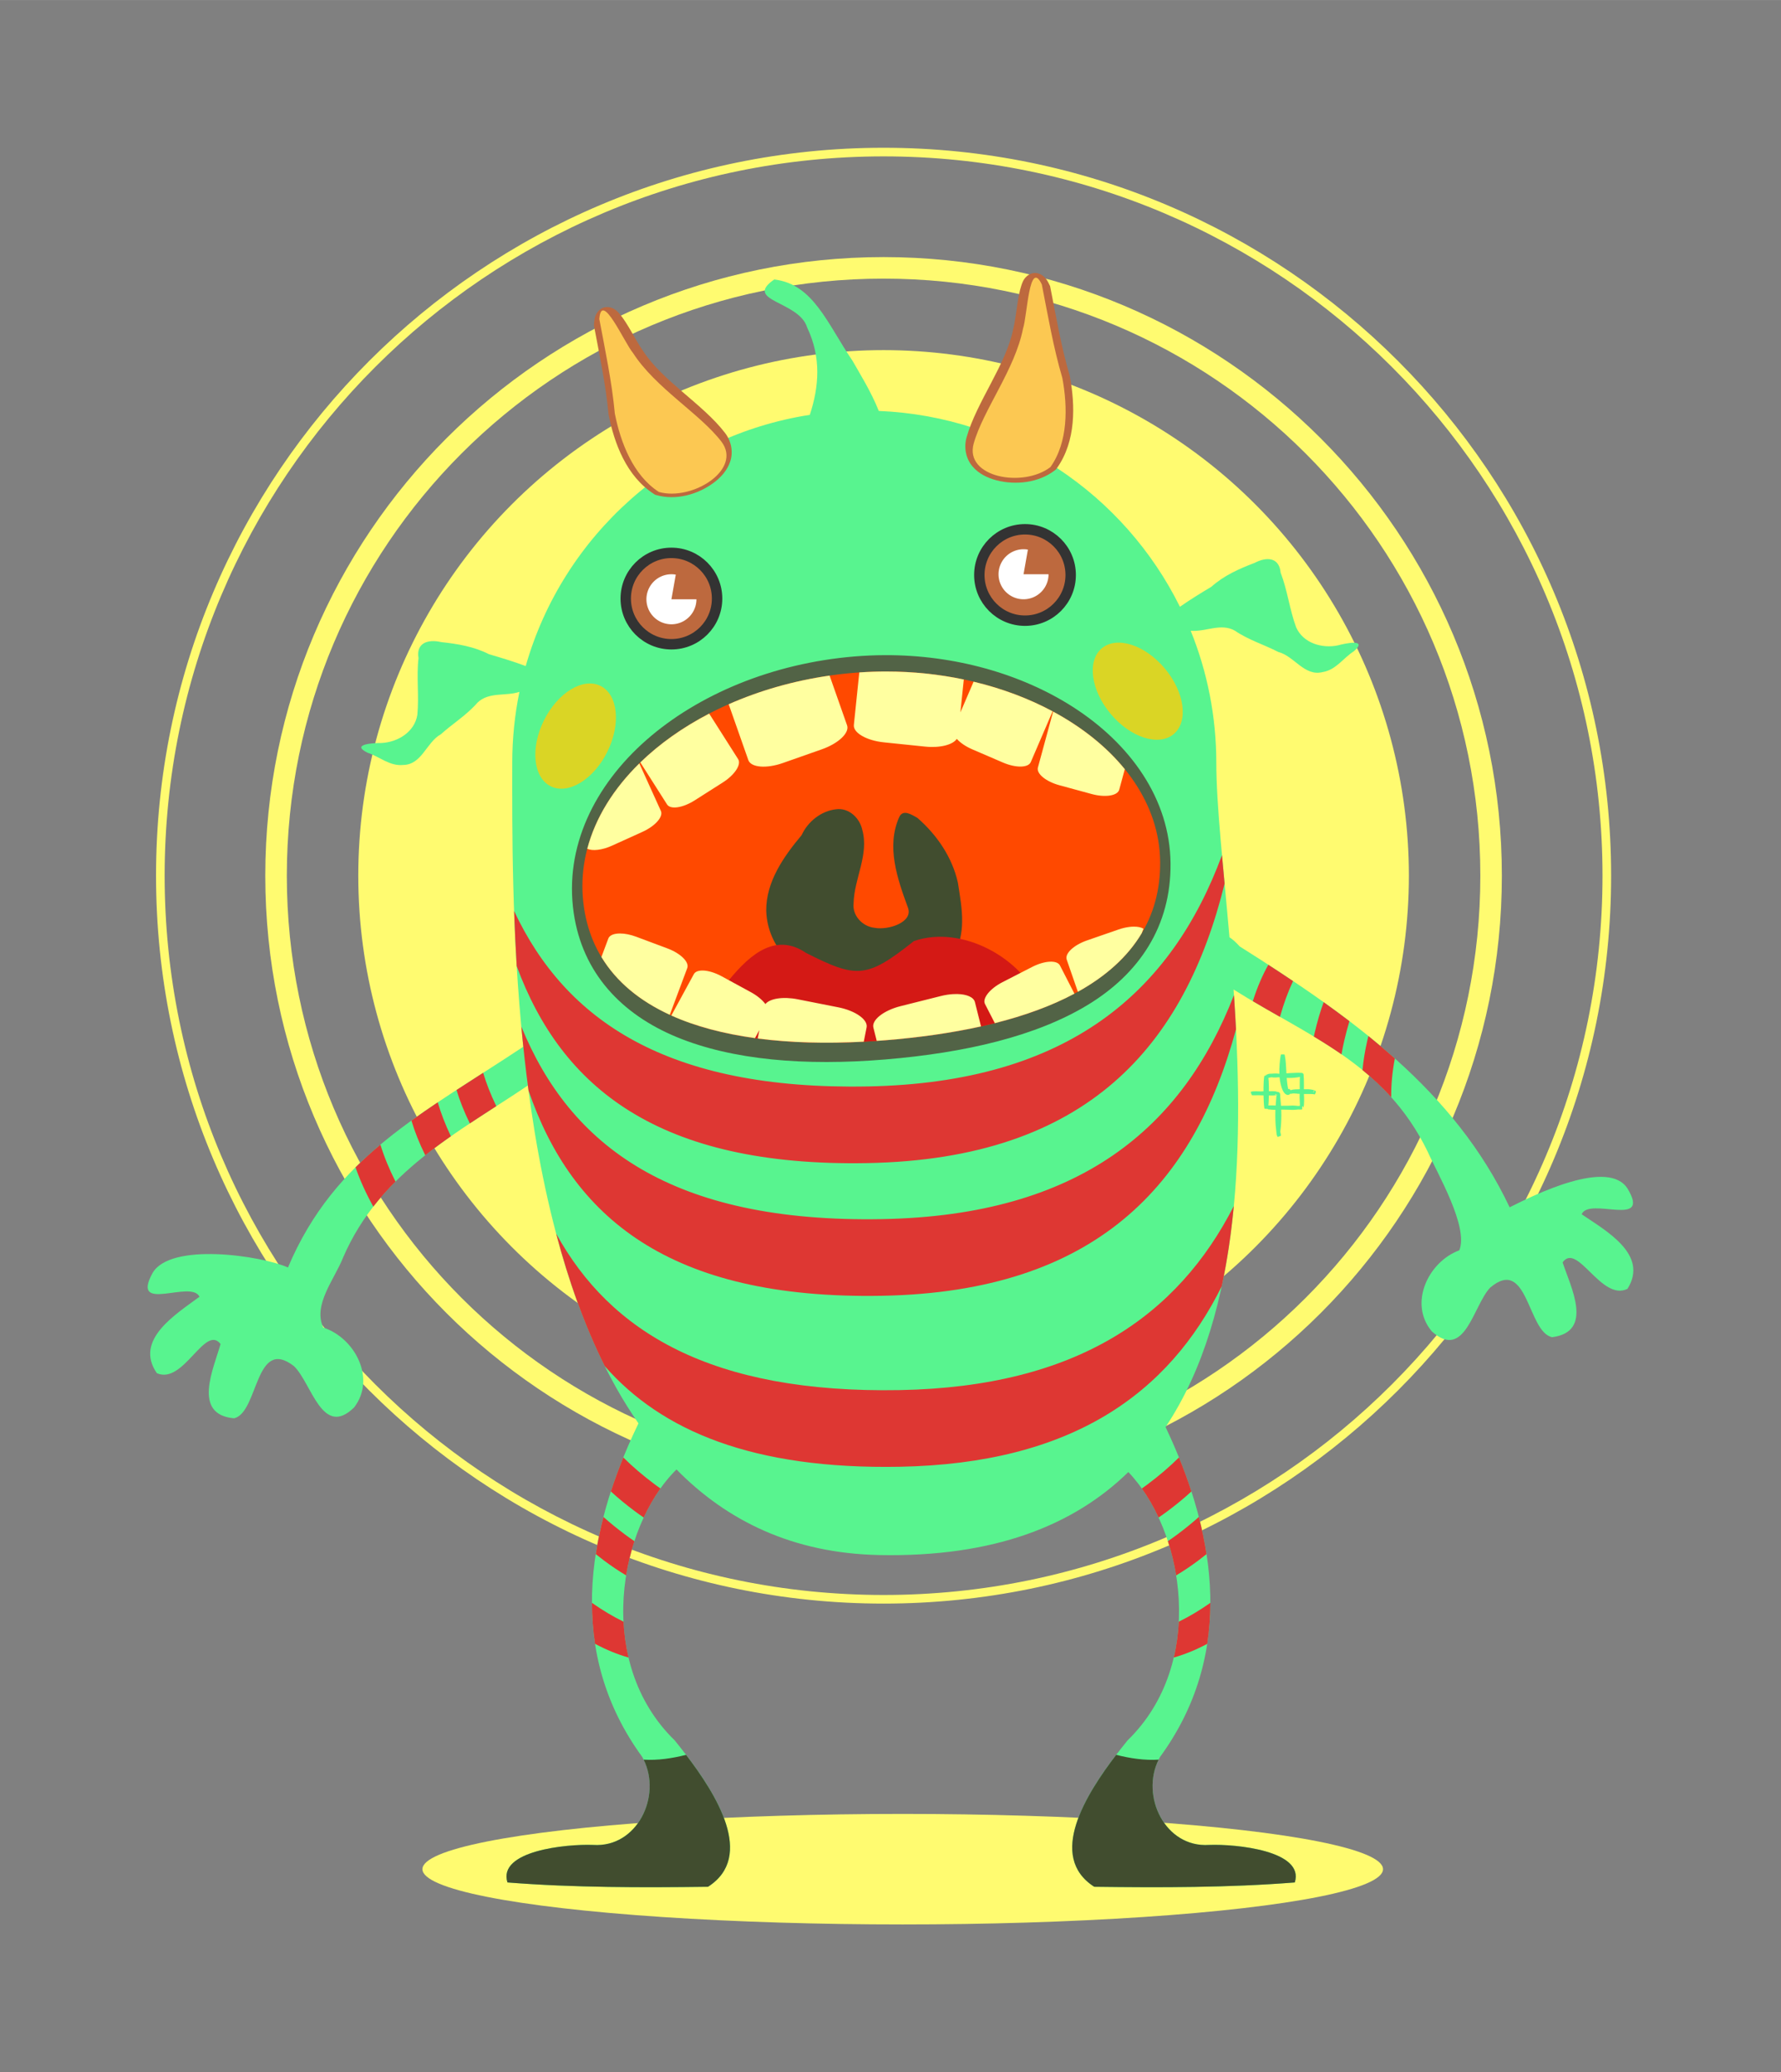 <?xml version="1.0" encoding="UTF-8"?>
<svg width="241.24mm" height="280.54mm" version="1.1" viewBox="0 0 854.8 994.02" xmlns="http://www.w3.org/2000/svg">
<rect x="0" y="0" width="854.8" height="994.02" fill="#808080" stroke="none"/>
<g transform="translate(54.256 -24.901)">
<g>
<ellipse cx="379.01" cy="921.55" rx="230.52" ry="26.509" fill="#fffb70"/>
<path d="m369.82 95.768c-192.83 0-349.19 156.36-349.19 349.19s156.36 349.19 349.19 349.19c192.83 0 349.19-156.36 349.19-349.19s-156.36-349.19-349.19-349.19zm0 4.134c190.59 0 345.05 154.46 345.05 345.06 0 190.59-154.46 345.05-345.05 345.05-190.59 0-345.05-154.46-345.05-345.05 0-190.59 154.46-345.06 345.05-345.06z" color="#000000" color-rendering="auto" fill="#fffb70" image-rendering="auto" shape-rendering="auto" solid-color="#000000" style="block-progression:tb;isolation:auto;mix-blend-mode:normal;text-decoration-color:#000000;text-decoration-line:none;text-decoration-style:solid;text-indent:0;text-transform:none;white-space:normal"/>
<path d="m369.82 148.21c-163.83 0-296.75 132.92-296.75 296.75 0 163.83 132.92 296.75 296.75 296.75 163.83 0 296.75-132.92 296.75-296.75 0-163.83-132.92-296.75-296.75-296.75zm0 10.335c158.24 0 286.42 128.17 286.42 286.42s-128.17 286.41-286.42 286.41c-158.24 0-286.41-128.17-286.41-286.41s128.17-286.42 286.41-286.42z" color="#000000" color-rendering="auto" fill="#fffb70" image-rendering="auto" shape-rendering="auto" solid-color="#000000" style="block-progression:tb;isolation:auto;mix-blend-mode:normal;text-decoration-color:#000000;text-decoration-line:none;text-decoration-style:solid;text-indent:0;text-transform:none;white-space:normal"/>
<circle cx="369.82" cy="444.96" r="252.12" fill="#fffb70"/>
<path transform="translate(-54.256 24.901)" d="m371.6 134.05c-15.156 10.454 11.996 10.249 15.82 23.09 6.872 14.477 5.627 28.468 1.258 41.848-65.47 10.168-118.51 57.922-136.36 120.51-5.779-2.162-11.691-3.946-17.605-5.674-7.187-3.676-15.067-4.973-22.986-5.82-6.251-1.458-12.103 0.321-10.871 7.705-1.028 9.015 0.327 18.188-0.553 27.197-1.331 8.245-9.384 13.11-17.211 13.504-3.8-0.057-15.01 0.572-6.668 4.674 5.815 1.873 10.513 6.493 17.037 5.865 9.037-0.104 11.171-10.862 18.094-14.707 5.781-5.186 12.477-9.265 17.594-15.176 5.489-5.322 13.542-2.985 20.141-5.178-2.249 10.994-3.432 22.377-3.432 34.035 0 30.548-0.435 81.433 5.295 136.19-48.417 32.166-90.333 52.393-112.94 105.9-12.414-5.612-56.621-12.337-65.074 2.795-10.526 19.469 18.697 2.874 22.604 11.24-11.229 8.351-31.526 20.622-20.459 36.668 12.818 5.662 23.042-23.657 30.568-14.002-3.278 11.754-13.788 33.872 6.523 35.645 11.769-2.879 9.945-39.553 28.721-25.02 8.455 8.106 13.55 34.769 28.861 19.807 10.705-13.875 0.303-33.446-14.812-38.316-5.056-10.941 5.386-23.095 9.51-33.574 17.849-41.28 54.926-59.792 88.688-82.541 7.553 58.132 22.705 118.48 53.092 162.07-26.036 53.877-33.981 110.97 1.787 159.99 10.022 17.515-1.805 43.668-23.516 42.236-13.166-0.51-45.904 2.861-41.148 17.998 32.023 2.524 64.327 2.477 96.26 2.076 25.839-16.566-2.082-52.939-15.963-70.197-38.548-37.46-27.125-102.39 0.824-129.99 24.218 24.629 55.865 40.212 97.234 41.053 55.336 1.125 93.542-14.33 119.64-39.809 27.053 28.263 37.585 91.837-0.396 128.75-13.881 17.258-41.802 53.631-15.963 70.197 31.933 0.4 64.237 0.447 96.26-2.076 4.755-15.137-27.982-18.508-41.148-17.998-21.711 1.432-33.54-24.722-23.518-42.236 35.378-48.486 27.986-104.87 2.627-158.23 36.977-55.369 37.596-138.74 32.646-209.89 35.472 22.33 72.604 35.29 93.174 77.824 4.564 10.295 19.754 36.14 15.166 47.285-14.895 5.506-24.461 25.499-13.178 38.908 15.931 14.301 19.894-12.553 27.998-21.01 18.144-15.315 17.872 21.403 29.752 23.781 20.218-2.631 8.782-24.284 5.01-35.889 7.111-9.965 18.566 18.896 31.133 12.697 10.377-16.5-10.419-27.903-21.992-35.771 3.549-8.524 33.448 6.82 22.107-12.186-9.086-14.761-44.504 2.711-56.67 8.844-26.583-56.151-75.371-90.986-129.55-125.14-1.826-2.029-3.463-3.459-4.918-4.393-2.926-33.857-6.32-63.45-6.32-83.697 0-22.404-4.37-43.783-12.289-63.348 7.065 0.655 14.416-3.875 21.205-0.043 6.447 4.422 13.957 6.672 20.863 10.225 7.671 1.965 12.462 11.832 21.23 9.643 6.47-1.045 9.846-6.703 14.996-9.988 7.031-6.081-3.973-3.851-7.635-2.834-7.672 1.602-16.694-1.064-20.07-8.703-3.133-8.493-4.146-17.709-7.424-26.17-0.679-7.456-6.791-7.694-12.469-4.699-7.447 2.826-14.742 6.076-20.764 11.453-5.114 3.067-10.211 6.184-15.105 9.604-26.634-53.796-81.07-91.367-144.53-93.939-3.621-9.149-9.339-18.302-12.57-23.994-12.263-18.076-18.838-36.824-37.605-39.082z" fill="#58f48f"/>
<path d="m370.34 339.17c-4.83 0.019-9.701 0.229-14.602 0.636-39.149 3.258-74.729 18.103-99.723 40.042-24.994 21.939-39.497 51.466-34.914 82.969 4.189 28.796 22.87 48.599 49.521 59.593 26.652 10.993 61.394 13.924 100.06 10.706 38.612-3.214 72.444-11.194 97.104-26.146 24.66-14.952 40.066-37.695 39.766-67.995-0.304-30.688-19.153-57.331-47.17-75.165-24.515-15.604-56.233-24.777-90.041-24.641zm0.037 10.38c32.04-0.109 62.061 8.649 84.775 23.107 25.96 16.524 42.14 40.083 42.4 66.426 0.265 26.731-12.285 45.268-34.812 58.928s-55.114 21.621-92.857 24.762c-37.691 3.137-71.147 0.067-95.564-10.005-24.418-10.072-39.678-26.398-43.33-51.501-3.984-27.388 8.381-53.215 31.486-73.497 23.106-20.282 56.856-34.524 94.062-37.621 4.644-0.387 9.263-0.584 13.84-0.6z" color="#000000" color-rendering="auto" fill="#526346" image-rendering="auto" shape-rendering="auto" solid-color="#000000" style="block-progression:tb;isolation:auto;mix-blend-mode:normal;text-decoration-color:#000000;text-decoration-line:none;text-decoration-style:solid;text-indent:0;text-transform:none;white-space:normal"/>
<path d="m226.05 460.42c7.841 51.946 67.883 69.64 144.24 63.515 76.355-6.125 132.83-30.73 132.27-85.695-0.565-54.965-70.059-96.769-146.41-90.644-76.355 6.125-138.66 56.066-130.09 112.82z" fill="#ff4900"/>
<path d="m377.27 416.98c-6.148 13.958-0.967 29.179 4.268 43.365 2.577 6.981-9.485 10.897-16.14 9.605-5.723-0.641-10.66-5.855-9.966-11.776 0.261-11.865 7.502-23.241 4.168-35.208-1.221-5.68-6.454-10.678-12.528-9.866-7.193 0.77-13.603 5.891-16.576 12.395-8.59 10.262-17.109 22.317-17 36.275 0.285 9.946 5.061 19.707 13.129 25.641 6.453 5.053 14.032 8.419 21.702 11.168 15.15-0.379 30.951 0.592 45.24-5.385 9.386-4.873 13.869-15.71 13.938-25.872 0.155-6.385-1.055-12.695-2.009-18.975-2.704-12.219-10.113-23.026-19.484-31.15-2.635-1.405-6.918-4.436-8.743-0.215z" fill="#414d2f" fill-rule="evenodd"/>
<path d="m320.46 478.1c3.849-0.128 7.889 1.012 12.118 3.887 24.361 12.336 29.158 12.356 51.8-5.663 22.579-7.788 52.192 7.37 61.802 31.576-0.147 0.262-0.307 0.514-0.464 0.767-21.061 8.094-46.855 12.976-75.435 15.268-35.259 2.828-67.034 0.574-91.802-7.783 2.149-3.599 4.926-6.889 8.18-9.459 8.745-11.501 20.053-28.135 33.801-28.593z" fill="#d41915" fill-rule="evenodd"/>
<path transform="translate(-54.256 24.901)" d="m425.35 322.11c-4.278-0.001-8.591 0.145-12.928 0.445l-2.607 25.193c-0.388 3.757 6.035 7.479 14.402 8.344l19.773 2.043c7.168 0.741 13.353-0.867 15.227-3.703 1.632 1.825 4.238 3.644 7.418 5.012l14.701 6.324c6.221 2.677 12.197 2.584 13.398-0.209l10.477-24.348c-11.394-6.111-24.2-10.941-37.926-14.217l-6.336 14.727 1.633-15.785c-11.886-2.491-24.4-3.823-37.232-3.826zm-27.18 1.965c-17.299 2.489-33.678 7.22-48.434 13.738l9.43 26.803c1.253 3.563 8.651 4.182 16.586 1.391l18.752-6.594c7.935-2.791 13.314-7.906 12.061-11.469l-8.395-23.869zm107.28 17.264-7.303 26.84c-0.798 2.934 3.821 6.728 10.355 8.506l15.445 4.201c6.535 1.778 12.438 0.846 13.236-2.088l2.674-9.83c-8.756-10.775-20.529-20.15-34.408-27.629zm-165.07 0.965c-12.632 6.552-23.822 14.468-33.049 23.42l12.811 20.143c1.632 2.566 7.543 1.704 13.258-1.93l13.508-8.588c5.715-3.634 9.001-8.626 7.369-11.191l-13.896-21.854zm-33.529 23.887c-12.301 12.071-21.048 25.99-24.988 40.945 2.439 1.179 7.1 0.686 11.887-1.484l14.576-6.609c6.168-2.797 10.123-7.278 8.867-10.047l-10.342-22.805zm237.36 78.312c-0.638 0.002-1.308 0.042-2.006 0.121-1.674 0.189-3.499 0.601-5.361 1.246l-15.121 5.24c-6.399 2.217-10.749 6.314-9.754 9.188l5.357 15.463c13.378-7.421 23.85-16.702 30.643-28.084 0.292-0.727 0.581-1.456 0.85-2.191-1.088-0.656-2.695-0.989-4.607-0.982zm-246.6 3.281c-0.322-0.001-0.633 0.008-0.936 0.027-2.417 0.155-4.175 0.965-4.707 2.389l-3.316 8.869c7.236 11.979 18.483 21.131 32.82 27.727l8.387-22.43c1.065-2.848-3.184-7.052-9.527-9.424l-14.992-5.602c-2.775-1.038-5.477-1.549-7.729-1.557zm207.06 13.52c-0.283-0.007-0.577-0.002-0.879 0.014-2.418 0.127-5.417 0.979-8.43 2.525l-14.24 7.307c-6.025 3.092-9.756 7.76-8.367 10.465l4.715 9.188c14.334-3.599 27.205-8.276 38.207-14.152l-6.934-13.508c-0.607-1.183-2.091-1.79-4.072-1.838zm-167.33 4.248c-0.36-0.007-0.703 0.002-1.031 0.031-1.574 0.14-2.752 0.704-3.297 1.705l-10.805 19.848c11.566 5.212 25.119 8.767 40.156 10.842l2.092-3.842-0.795 4.025c15.569 2.047 32.714 2.502 50.916 1.527l1.353-6.848c0.733-3.705-5.321-8.003-13.572-9.635l-19.502-3.853c-7.069-1.398-13.377-0.367-15.504 2.285-1.457-1.967-3.884-4.017-6.924-5.672l-14.059-7.652c-3.253-1.771-6.509-2.711-9.029-2.762zm122.08 11.277c-0.649-0.013-1.321 0.002-2.014 0.043-1.847 0.109-3.833 0.412-5.873 0.924l-19.279 4.84c-8.158 2.049-13.988 6.648-13.068 10.311l1.598 6.357c1.256-0.088 2.505-0.166 3.769-0.268 16.485-1.322 32.035-3.509 46.293-6.674l-2.926-11.654c-0.604-2.404-3.959-3.789-8.5-3.879z" fill="#ffffa0"/>
<path d="m442.1 155.85c-1.564 0.115-2.859 0.905-3.641 1.645-1.564 1.478-1.979 2.808-2.458 4.191-0.478 1.383-0.831 2.856-1.148 4.423-0.635 3.134-1.104 6.64-1.539 9.689-0.435 3.05-0.973 5.888-1.126 6.341l-0.102 0.298-0.059 0.311c-3.297 16.875-17.503 34.795-22.364 51.925-1.46 5.146-0.191 10.363 2.787 13.895 2.978 3.532 7.197 5.609 11.738 6.763 9.081 2.308 19.981 1.198 27.827-4.828l0.561-0.432 0.411-0.578c9.301-13.055 8.805-30.27 6.232-44.125l-0.044-0.241-0.069-0.233c-4.014-13.617-6.424-27.813-9.243-42.139l-0.117-0.593-0.263-0.544c-0.877-1.825-1.591-3.277-3.445-4.611-0.927-0.667-2.375-1.272-3.939-1.157zm0.739 20.409c1.98 10.278 4.054 20.62 7.067 30.924 2.268 12.272 2.121 26.54-4.219 36.095-4.726 3.28-13.026 4.425-19.164 2.865-3.175-0.807-5.617-2.253-6.824-3.685-1.207-1.432-1.646-2.621-0.915-5.197 3.904-13.756 18.571-32.33 22.549-52.694l-0.163 0.609c0.801-2.368 1.087-4.939 1.53-8.039 0.043-0.298 0.096-0.576 0.139-0.878z" color="#000000" color-rendering="auto" fill="#bd693e" fill-rule="evenodd" image-rendering="auto" shape-rendering="auto" solid-color="#000000" style="block-progression:tb;isolation:auto;mix-blend-mode:normal;text-decoration-color:#000000;text-decoration-line:none;text-decoration-style:solid;text-indent:0;text-transform:none;white-space:normal"/>
<path d="m413.09 237.59c-4.622 16.287 23.661 21.463 36.81 11.365 8.499-11.929 8.317-28.779 5.728-42.72-4.345-14.741-6.902-29.867-9.858-44.889-6.079-12.651-6.986 15.125-8.998 21.076-3.837 19.637-19.061 38.881-23.683 55.167z" fill="#fcc852" fill-rule="evenodd"/>
<path d="m237.63 172.19c-0.674-0.054-1.408-5.6e-4 -2.143 0.231-1.469 0.463-2.571 1.543-3.174 2.488-1.207 1.891-1.332 3.474-1.47 5.459l-0.04 0.593 0.109 0.584c2.632 14.097 5.588 27.926 6.872 41.81l0.022 0.238 0.047 0.236c2.685 13.577 8.484 29.465 21.714 37.999l0.586 0.378 0.669 0.189c9.349 2.648 19.697-0.298 27.145-5.702 3.724-2.702 6.82-6.13 8.254-10.435 1.434-4.305 0.699-9.528-2.503-13.693-10.659-13.865-30.132-25.056-39.27-39.258l-0.167-0.262-0.2-0.236c-0.304-0.358-1.825-2.752-3.33-5.377-1.505-2.625-3.207-5.654-4.926-8.283-0.859-1.314-1.715-2.528-2.654-3.616-0.939-1.088-1.801-2.153-3.765-2.934-0.491-0.195-1.103-0.356-1.777-0.409zm4.596 19.122c0.149 0.26 0.299 0.495 0.446 0.751 1.53 2.669 2.725 4.911 4.316 6.781l-0.369-0.498c11.028 17.137 31.158 28.76 39.718 39.894 1.603 2.085 1.633 3.328 1.051 5.073-0.581 1.745-2.285 3.953-4.889 5.842-5.033 3.652-13.019 5.624-18.524 4.349-9.258-6.415-14.576-19.384-16.965-31.407-0.993-10.496-2.857-20.687-4.784-30.785z" color="#000000" color-rendering="auto" fill="#bd693e" fill-rule="evenodd" image-rendering="auto" shape-rendering="auto" solid-color="#000000" style="block-progression:tb;isolation:auto;mix-blend-mode:normal;text-decoration-color:#000000;text-decoration-line:none;text-decoration-style:solid;text-indent:0;text-transform:none;white-space:normal"/>
<path d="m291.96 236.7c10.318 13.422-14.045 28.692-29.997 24.174-12.308-7.939-18.371-23.662-21.122-37.572-1.415-15.302-4.634-30.302-7.444-45.351 0.969-14.002 12.085 11.469 16.155 16.254 10.827 16.825 32.089 29.074 42.407 42.496z" fill="#fcc852" fill-rule="evenodd"/>
<circle cx="267.99" cy="312.02" r="21.92" fill="#bd693e" stroke="#333" stroke-linecap="round" stroke-linejoin="round" stroke-width="5"/>
<circle cx="437.7" cy="300.71" r="21.92" fill="#bd693e" stroke="#333" stroke-linecap="round" stroke-linejoin="round" stroke-width="5"/>
<path d="m280 312.36a12 12 0 0 1-7.896 11.276 12 12 0 0 1-13.297-3.564 12 12 0 0 1-1.199-13.714 12 12 0 0 1 12.477-5.816l-2.085 11.817z" fill="#fff"/>
<path d="m449 300.36a12 12 0 0 1-7.896 11.276 12 12 0 0 1-13.297-3.564 12 12 0 0 1-1.199-13.714 12 12 0 0 1 12.477-5.816l-2.085 11.817z" fill="#fff"/>
<ellipse transform="matrix(.896 .445 -.445 .896 0 0)" cx="366.83" cy="239.69" rx="16.971" ry="26.87" fill="#dad525"/>
<ellipse transform="matrix(-.766 .642 .642 .766 0 0)" cx="-148.04" cy="589.43" rx="16.971" ry="26.87" fill="#dad525"/>
<path transform="translate(-54.256 24.901)" d="m586.5 410.21c-24.172 65.225-73.348 109.17-170.14 110.95-96.213 1.772-144.94-31.718-169.62-84.158 0.305 8.525 0.706 17.353 1.256 26.447 21.462 58.112 67.902 96.333 168.3 94.484 105.88-1.95 152.29-56.563 171.46-134.06-0.426-4.584-0.87-9.345-1.26-13.67zm22.25 52.59c-2.834 4.993-5.329 10.792-7.459 17.461 4.355 2.567 8.705 5.062 13.029 7.521 1.803-6.423 3.911-12.117 6.291-17.162-3.912-2.625-7.865-5.232-11.861-7.82zm-16.508 14.557c-24.629 63.289-73.763 105.7-168.81 107.45-101.14 1.863-149.81-35.242-173.22-92.365 0.936 10.105 2.076 20.372 3.455 30.707 20.811 60.321 67.053 100.32 169.71 98.432 103.02-1.897 149.73-53.647 169.85-127.82-0.282-5.524-0.609-10.995-0.973-16.402zm43.051 3.381c-1.645 4.527-3.109 9.486-4.365 14.945-0.121 0.526-0.221 1.038-0.334 1.559 4.518 2.725 8.959 5.526 13.262 8.508 0.367-2.115 0.799-4.275 1.309-6.488 0.762-3.312 1.602-6.44 2.504-9.418-4.051-3.085-8.18-6.116-12.375-9.105zm21.48 16.24c-0.173 0.704-0.35 1.399-0.516 2.119-1.151 4.999-1.91 9.729-2.316 14.217 4.844 3.948 9.464 8.237 13.779 13.029-0.069-5.76 0.489-11.952 1.73-18.613-4.115-3.67-8.343-7.25-12.678-10.752zm-424.88 17.643c-4.309 2.763-8.624 5.551-12.781 8.25 1.519 5.059 3.626 10.391 6.389 16.029 4.205-2.784 8.448-5.527 12.697-8.268-2.704-5.618-4.792-10.949-6.305-16.012zm-21.793 14.166c-4.316 2.888-8.527 5.791-12.627 8.752 1.559 5.244 3.741 10.778 6.641 16.646 3.991-3.163 8.102-6.186 12.293-9.117-2.726-5.718-4.819-11.139-6.307-16.281zm-27.52 20.299c-4.139 3.471-8.128 7.075-11.941 10.877 2.02 5.902 4.853 12.18 8.531 18.855 3.325-4.273 6.891-8.263 10.656-12.018-3.153-6.249-5.538-12.139-7.246-17.715zm409.6 29.445c-26.853 52.566-75.152 86.729-160.26 88.297-90.535 1.667-139.02-27.89-164.99-75.076 5.941 22.437 13.546 44.016 23.305 63.555 27.329 31.17 71.2 49.592 141.62 48.295 82.602-1.521 129-35.097 154.52-86.578 2.684-12.47 4.555-25.378 5.803-38.492zm-293.02 120.6c-2.205 5.419-4.205 10.858-5.975 16.307 3.412 3.143 7.215 6.294 11.455 9.453 1.447 1.078 2.881 2.093 4.309 3.068 2.338-5.032 5.038-9.714 8.037-13.93-0.834-0.593-1.666-1.179-2.506-1.805-5.877-4.379-10.95-8.743-15.32-13.094zm266.7 0c-4.37 4.351-9.443 8.715-15.32 13.094-0.84 0.626-1.672 1.212-2.506 1.805 2.999 4.216 5.699 8.898 8.037 13.93 1.427-0.975 2.862-1.99 4.309-3.068 4.24-3.159 8.043-6.31 11.455-9.453-1.769-5.449-3.77-10.888-5.975-16.307zm-276.24 28.547c-1.538 5.95-2.769 11.901-3.682 17.84 1.34 1.069 2.711 2.138 4.148 3.209 3.536 2.634 7.011 4.954 10.432 6.984 0.911-5.64 2.254-11.143 3.973-16.406-1.512-1.032-3.032-2.102-4.564-3.244-3.758-2.8-7.175-5.595-10.307-8.383zm285.78 0c-3.132 2.788-6.549 5.583-10.307 8.383-1.533 1.142-3.053 2.213-4.564 3.244 1.719 5.263 3.061 10.766 3.973 16.406 3.421-2.03 6.896-4.35 10.432-6.984 1.437-1.071 2.808-2.14 4.148-3.209-0.912-5.939-2.144-11.89-3.682-17.84zm-291.29 41.211c0.013 6.6 0.492 13.16 1.49 19.658 5.5 2.93 10.852 5.095 16.072 6.572-1.336-5.663-2.126-11.432-2.414-17.207-4.934-2.4-9.98-5.396-15.148-9.023zm296.81 0c-5.168 3.627-10.214 6.623-15.148 9.023-0.288 5.775-1.078 11.544-2.414 17.207 5.22-1.477 10.573-3.642 16.072-6.572 0.998-6.498 1.477-13.058 1.49-19.658z" fill="#de3733"/>
<path d="m275.02 866.7c-6.763 1.717-13.641 2.724-20.363 2.311 8.724 17.477-3.039 42.31-24.211 40.914-13.166-0.51-45.904 2.861-41.148 17.998 32.023 2.524 64.325 2.477 96.258 2.076 22.774-14.601 3.794-44.573-10.535-63.299z" fill="#414d2f" fill-rule="evenodd"/>
<path d="m481.47 866.7c6.763 1.717 13.641 2.724 20.363 2.311-8.724 17.477 3.039 42.31 24.211 40.914 13.166-0.51 45.904 2.861 41.148 17.998-32.023 2.524-64.325 2.477-96.258 2.076-22.774-14.601-3.794-44.573 10.535-63.299z" fill="#414d2f" fill-rule="evenodd"/>
<g transform="matrix(.084 0 0 .084 482.82 514.03)" fill="#58f48f">
<path d="m851.63 321.08c3.745 20.741 4.128 41.954 4.668 62.972 0.654 28.357 0.201 56.73-1.425 85.045-0.934 11.763-1.268 23.602-3.068 35.278-0.686-1.103 0.026 2.429-0.745 2.253-6.395-1.467-13.22-1.998-19.021-5.063-1.308-0.691 1.505-2.572 2.501-3.666 2.632-2.891 4.71-3.485 8.215-5.245 1.865-0.53 3.7-1.187 5.597-1.59 8.947-1.904 18.367-1.545 27.413-1.483 6.91 0.048 9.351 0.227 16.219 0.545 9.51 0.385 21.702 1.757 27.073 1.881 10.777-0.373 21.557-0.539 32.34-0.643 10.464 0.219 20.892 0.106 31.343-0.452 10.329-1.012 20.703 0.021 31.001 0.915 4.713 0.853 9.547 1.219 14.329 0.851 2.357-0.203 4.716-0.425 7.081-0.504 0.962-0.032 1.95-0.248 2.887-0.031 3.158 0.731-8.853-0.532-0.59 0.276 10.225-1.054 2.493 29.145-4.46 14.075-0.776-1.681-0.691-3.639-1.036-5.458 0.032-0.758-0.01-1.523 0.096-2.275 0.33-2.39 0.732-2.907 1.108-5.104 0.504-2.945 0.471-5.981 0.539-8.954-0.476-13.445-1.65-26.841-1.937-40.297-0.111-11.882 0.844-23.733 1.135-35.607 0.01-11.07-0.391-22.134-0.284-33.206-0.154-11.25-0.039-22.499 0.24-33.746-0.122-6.053 0.718-12.033 1.316-18.028 0.33-2.818-0.255-5.553 0.01-8.383 0.404 3.043 0.441 4.626 3.815 7.594 1.41 1.24 4.618-0.046 5.378 1.671 0.583 1.316-2.804 0.651-4.207 0.973-9.944 2.278-5.008 1.237-16.697 3.335-22.682 3.513-45.611 4.491-68.516 3.551-12.063 0.223-23.924-1.663-35.775-3.551-3.326-0.578-1.1-0.076 3.078-0.499 0.138-0.014-0.148-0.325-0.285-0.302-0.419 0.07-0.819 0.232-1.234 0.322-0.487 0.106-0.981 0.176-1.472 0.265-4.119 0.406-8.271 0.298-12.407 0.564-2.884 0.186-5.75 0.589-8.63 0.833-5.412 0.201-10.836 0.361-16.25 0.111-1.427-0.066-2.941 0.196-4.274-0.316-0.759-0.292 2.381 0.411 2.406-0.402 0.024-0.801-1.59-0.209-2.385-0.313-3.828-0.586-7.672-0.049-11.46 0.543-4.59 0.731-9.04 2.099-13.572 3.116-3.364 0.872-4.976 1.432-9.411 0.853-1.318-0.172-2.391-1.163-3.565-1.787-0.934-0.496 1.808 1.609 2.845 1.405 10.128-1.995 13.91-7.757 10.773-3.288-1.612 1.899-0.394 0.563-4.102 3.55-1.244 0.687-10.962-16.913-9.717-17.6-2.736 2.617-1.978 1.502-2.857 2.861-1.898 4.326 0.801-2.035 11.754-4.556 1.125-0.259 2.008 1.53 3.157 1.422 2.898-0.273-17.403-5.67-9.229-0.984 5.169-2.561 10.576-4.433 16.247-5.584 0.71-0.073 6.095-0.635 6.744-0.651 2.326-0.058 4.694 0.517 7.014-0.095 5.386-0.771 0.656-0.168 11.085-0.727 6.891-0.37 13.783-0.632 20.682-0.099 1.573 0.155 3.148 0.288 4.719 0.465 1.152 0.13 2.882-0.556 3.448 0.455 0.492 0.879-2.016 0.142-3.004 0.338-2.731 0.541 6.144-0.75 3.925 0.09 0.546 0.069 1.075 0.317 1.624 0.291 0.748-0.035 1.428-0.506 2.174-0.563 2.817-0.214 5.653-0.114 8.465-0.408 5.194-0.215 10.388-0.362 15.584-0.535 2.106-0.07 4.218-0.032 6.318-0.21 0.314-0.027 0.571-0.265 0.857-0.398 22.159-1.423 44.301-3.46 66.517-3.715 7.653-0.076 16.231-0.616 23.866 0.223 3.642 0.4 7.621-0.111 10.881 1.563 5.467 2.808 5.594 5.821 6.515 10.174 0.27 2.844-0.311 5.594 0.018 8.428 0.575 5.985 1.392 11.956 1.271 17.995 0.285 11.235 0.455 22.472 0.374 33.711 0.151 11.171-0.235 22.328-0.548 33.493-0.01 11.646 0.846 23.246 1.329 34.877 0.331 14.137 0.343 28.317-0.873 42.416-0.389 2.932-1.558 13.871-4.362 15.564-0.869-3.277-2.663-11.307-4.104-7.665-5.209 13.163 3.226 17.794-5.346 18.826-6.595 0.683-13.293 0.324-19.884-0.266-1.371-0.115-1.125-0.131-2.374-0.113-0.348 5e-3 -1.391 7e-3 -1.044 0.032 7.494 0.533 2.841 0.093-0.077 0.93-14.199 1.341-28.512 2.163-42.759 0.978-10.337-0.597-20.661-0.825-31.016-0.712 2.503-0.262 1.331-0.102-3.478-0.135-4.308-0.029-8.62 1e-3 -12.927 0.065-1.372 0.02-2.743 0.081-4.114 0.122-8.725 0.531-0.077 0.061-14.604 0.465-8.581 0.238-17.169 0.667-25.755 0.234-3.201-0.129-12.559-0.46-15.777-0.778-0.364-0.036-0.651-0.372-1.014-0.418-4.891-0.609-9.849-0.538-14.74-1.155-0.065-0.02-2.187-0.44-2.405-1.063-0.149-0.424 0.462-1.248 0.023-1.349-14.077-3.258-18.866 2.974-20.739-5.525-1.8-11.676-2.134-23.515-3.068-35.278-1.627-28.315-2.079-56.689-1.425-85.045 0.539-21.018 0.922-42.23 4.668-62.972 0-1.512 21.386-1.512 21.386 0z"/>
<path d="m752.57 412.07c9.33-2.946 19.253-3.096 28.953-3.171 10.259-0.351 20.402 1.283 30.649 0.895 1.59-0.074 3.187-0.055 4.77-0.222 0.181-0.019-0.676-0.215-0.495-0.229 7.618-0.591 15.366-0.194 22.998-0.148 15.855-0.421 31.7-1.047 47.564-0.603 4.403 0.107 8.765 0.679 13.087 1.487 0.614 0.115 2.438 0.196 1.838 0.372-2.858 0.838-5.624-0.246-3.566 0.497 9.416 2.792 11.976 2.036 13.572 10.263-4.154-2.803-8.398-5.477-12.461-8.41-0.193-0.139 0.471-0.073 0.709-0.073 9.995 0.012 5.304-0.647 10.287 0.674 0.495 0.131 1.024 0.151 1.494 0.355 0.908 0.393 1.738 0.948 2.607 1.422 4.178 2.815 5.684 7.275 6.142 12.051 0.154 4.399 0.327 8.797 0.561 13.193 1.256 17.32 3.106 34.59 4.429 51.912 2.492 36.7 2.302 73.344-0.17 110.03-0.778 9.187-1.772 18.355-2.979 27.495-0.271 2.054-0.994 6.458-1.016 8.713-0.011 1.142 0.181 2.276 0.272 3.414 0.928 6.792 3.436 13.429 3.675 20.31-0.139-0.046-0.277-0.093-0.416-0.139 0.481 1.35-18.617 8.158-19.098 6.808-0.312-0.449-0.625-0.897-0.937-1.345-4.067-7.506-5.197-16.073-5.895-24.47-0.646-13.664-3.453-27.125-4.185-40.795-2.442-36.625-2.62-73.348-0.186-109.99 1.292-17.391 3.057-34.735 4.328-52.123 0.294-4.197 0.563-8.4 1.118-12.572 0.04-0.063 0.076-0.249 0.119-0.189 0.265 0.376 0.244 0.892 0.439 1.308 0.536 1.145 1.151 2.199 1.724 3.3 0.055 0.091 0.271 0.281 0.164 0.274-0.409-0.025-0.781-0.251-1.182-0.337-0.095-0.02-0.387 0.025-0.29 0.022 2.061-0.054 4.121-0.169 6.183-0.178 0.357-2e-3 -0.745 0.323-1.06 0.155-4.808-2.559-9.41-5.488-14.115-8.232 1.182 5.882 3.026 4.882 11.252 6.691-2.52 1.008 0.332-0.068-6.808 0.502-5.125 0.409-10.636 2.22-15.881 1.811-5.692 0.141-9.167 0.298-14.91 0.143-0.462-0.013-0.909-0.182-1.37-0.209-6.327-0.369-12.677-0.491-19.014-0.512-13.077 0.223-26.167 0.407-39.231-0.403-6.573-0.426-13.21-0.57-19.793-0.2-0.362 0.02 0.723 0.034 1.085 0.052-9.112 0.074-18.238 0.508-27.34 0.02-1.387 0.539-9.008-19.078-7.621-19.617z"/>
<path d="m946.39 199.45c7.689 36.203 8.401 73.486 10.228 110.32 1.672 23.81 3.134 47.726 7.04 71.307 1.204 7.268 3.404 17.789 5.953 25.168 0.545 1.577 1.432 3.015 2.148 4.522 2.945-11.825-11.869-0.092-12.972 0.355-0.343 0.139-0.924-2.329-1.143-2.911-0.141 0.301-0.852 1.704 0.65 1.14 6.313-2.373 12.407-5.303 18.493-8.21 0.34-0.162 0.264-0.96 0.64-0.932 0.558 0.041 3.632 2.435 3.882 2.622-1.406 2.196 3.746 0.44 2.759 0.258-1.628-0.299-3.311-0.154-4.954-0.355-0.397-0.049 0.805-0.02 1.197-0.104 0.837-0.18 1.649-0.456 2.474-0.684 14.508-4.245 29.766-4.246 44.737-4.587 15.344-0.36 30.694-0.44 46.04-0.16 3.696 0.068 7.397 0.051 11.088 0.279 3.482 0.215 6.941 0.698 10.412 1.046 7.226 1.007 14.516 2.32 21.364 4.932 1.451 0.553 4.46 1.928 5.76 3.201 1.159 1.136 2.112 2.465 3.167 3.698-2.024 5.175-2.339 11.41-6.073 15.526-1.699 1.872-8.675-0.253-11.446-1.257-1.304-0.661 8.042-19.1 9.346-18.439 0.986 0.048 1.554 0.075 1.404 0.08-10.735 0.391-4.74-2.012-9.749 15.552 0.87 1.021 2.149 1.803 2.608 3.063 0.162 0.444-0.92 0.249-1.392 0.27-1.065 0.049-2.133-0.01-3.198-0.059-6.541-0.302-13.076-0.878-19.635-0.645-22.202 0.069-44.412 0.336-66.578-1.294-5.394-1.09-2.146-0.557-10.85-1.182-5.865-0.421-11.809-1.026-17.674-0.301-0.986 0.19-1.978 0.351-2.958 0.57-1.151 0.258-2.256 0.783-3.434 0.86-9.105 0.594-13.471-0.073-20.622-5.242-0.971-0.83-2.012-1.586-2.914-2.491-0.659-0.662-6.381-7.029-5.404-8.079 14.149-15.199 16.082-15.173 22.088-4.693 0.48 1.569 1.159 3.091 1.441 4.708 0.634 3.634 0.655 9.171-1.05 12.514-1.52 2.979-2.994 6.715-6.094 7.971-11.762 4.769-14.785 1.098-23.077-3.783-2.408-2.578-5.151-4.88-7.224-7.734-6.384-8.787-10.569-18.923-13.917-29.174-8.068-24.704-11.682-50.556-12.714-76.455-0.024-9.611-0.321-19.225-0.072-28.833 0.229-8.871 0.858-17.73 1.504-26.581 1.364-18.675 3.257-37.48 7.337-55.78 0-1.512 21.386-1.512 21.386 0z"/>
</g>
</g>
</g>
</svg>
